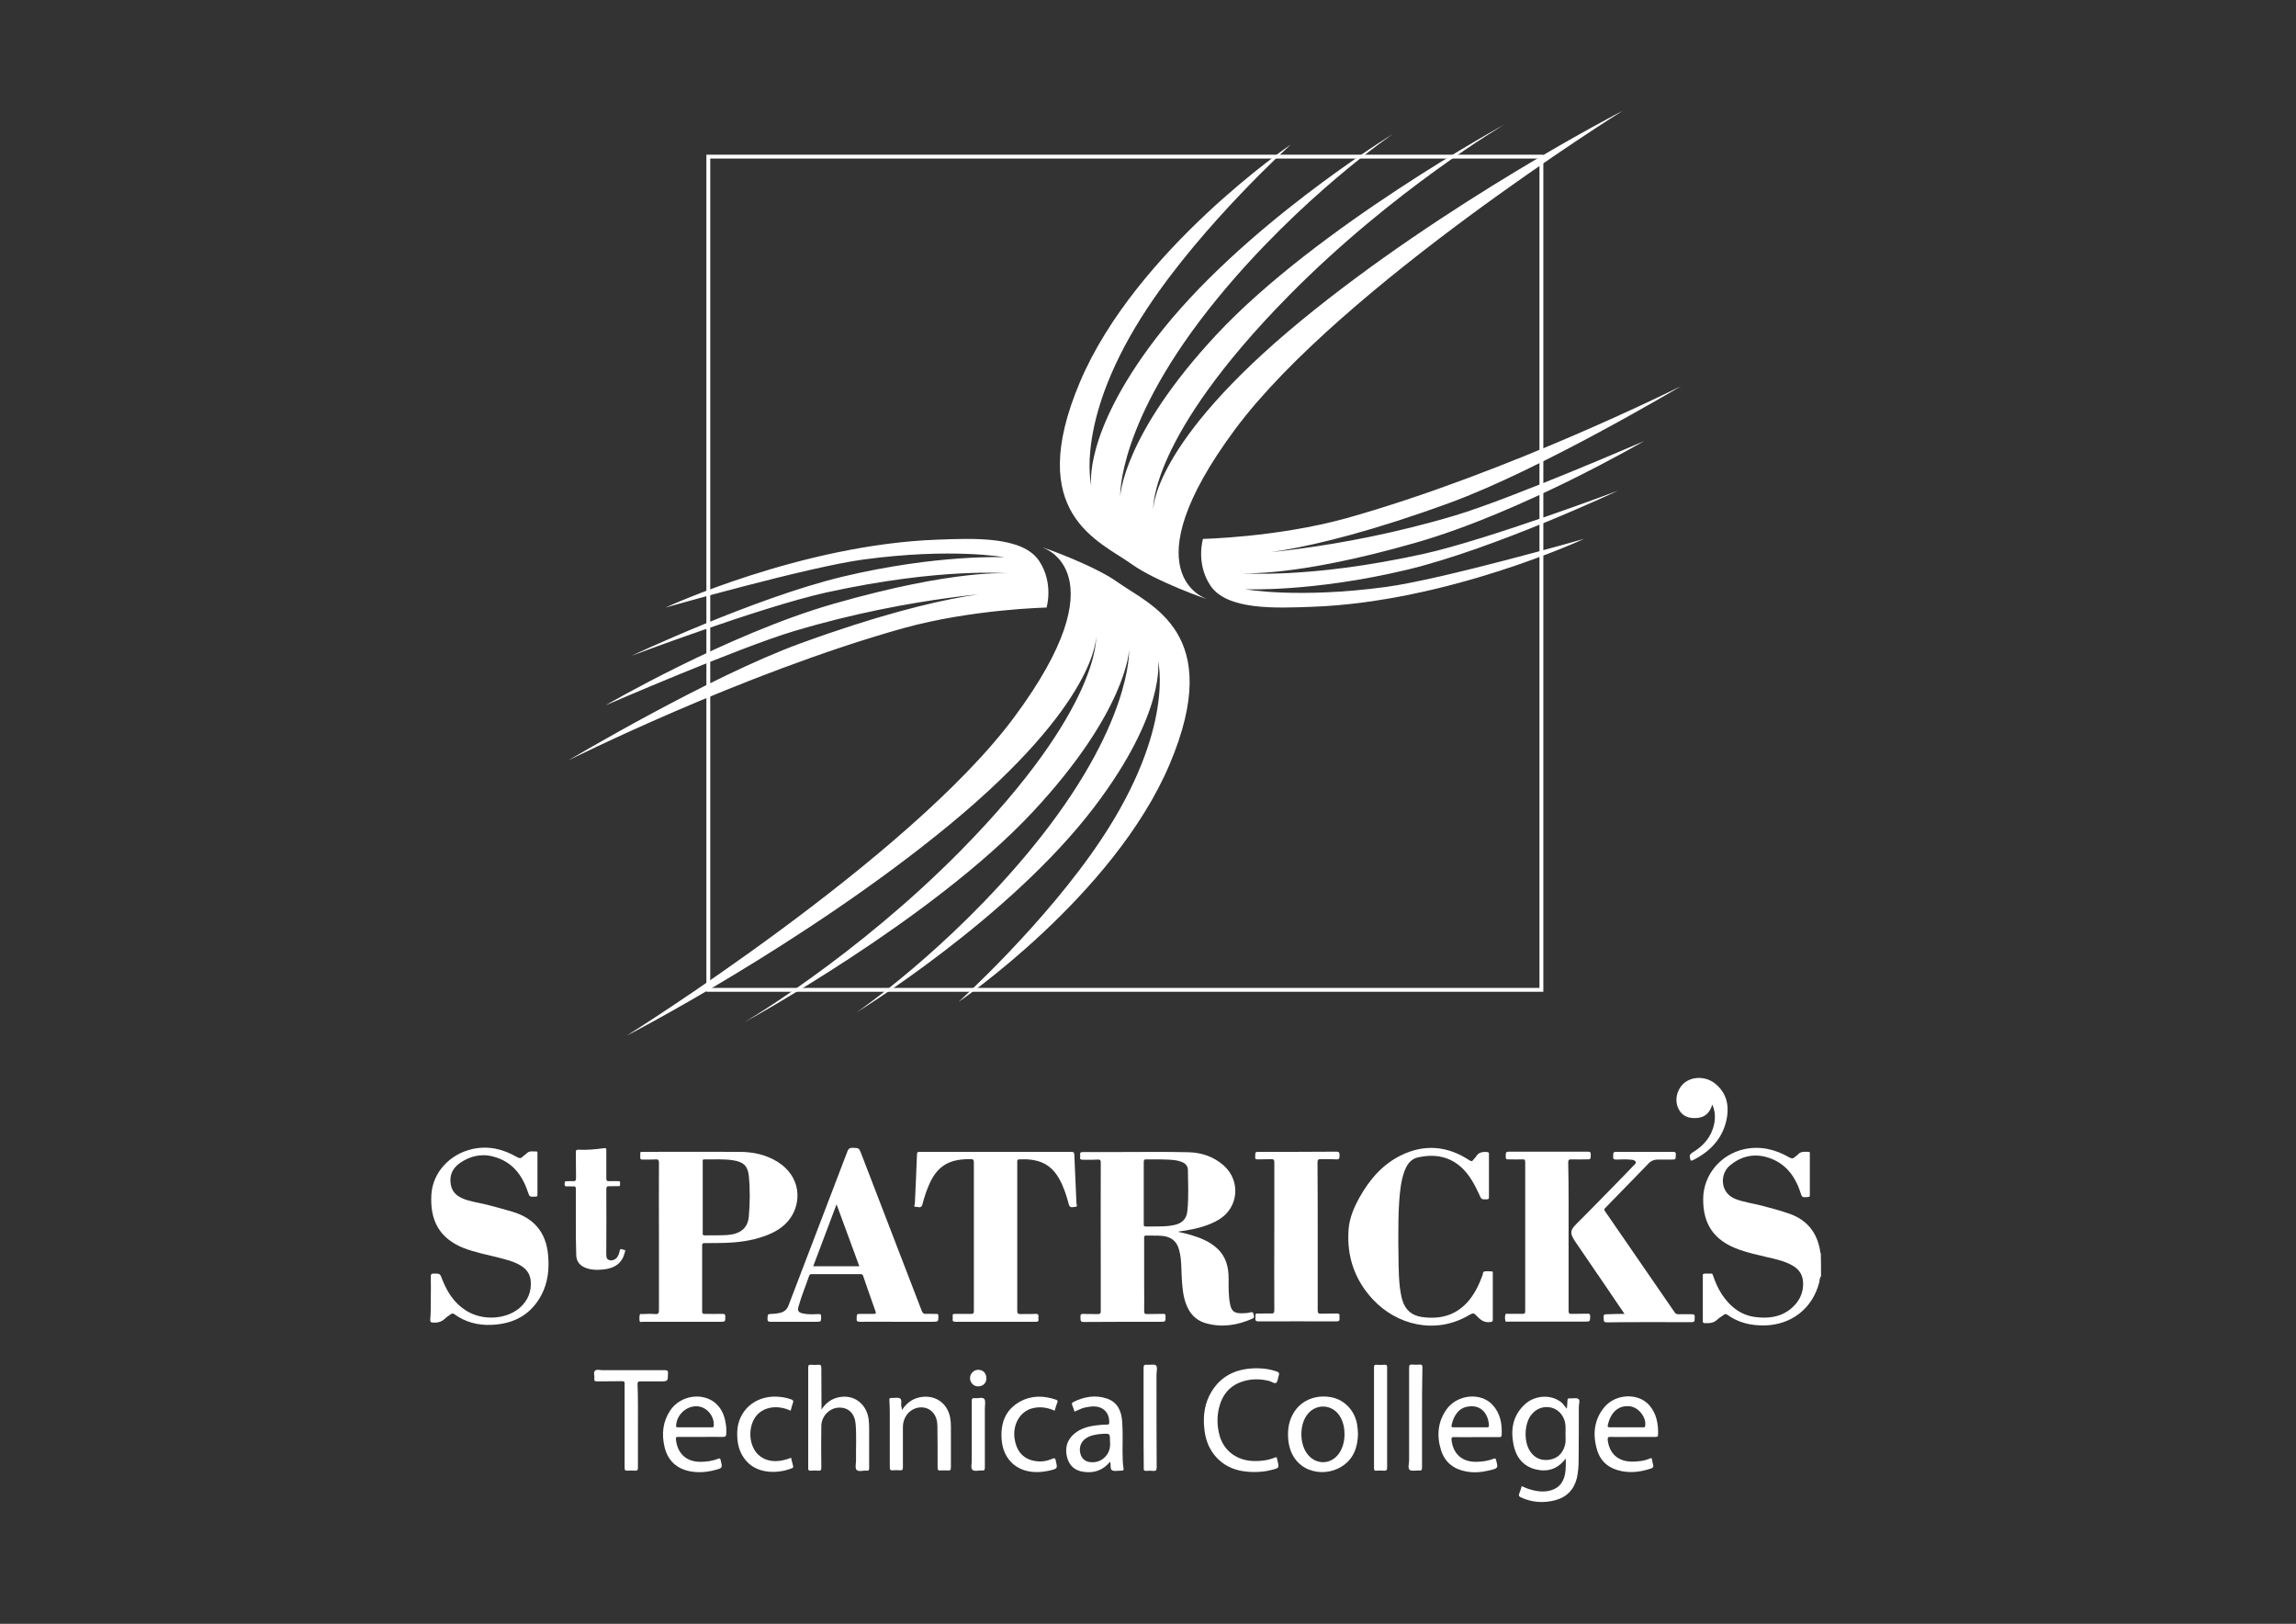 <?xml version="1.0" encoding="utf-8"?>
<!-- Generator: Adobe Illustrator 20.1.0, SVG Export Plug-In . SVG Version: 6.00 Build 0)  -->
<svg version="1.1" id="Layer_1" xmlns="http://www.w3.org/2000/svg" xmlns:xlink="http://www.w3.org/1999/xlink" x="0px" y="0px"
	 viewBox="0 0 1190.6 841.9" style="enable-background:new 0 0 1190.6 841.9;" xml:space="preserve">
<rect x="0" y="0" width="1190.6" height="841.9" fill="#333333" stroke="none"/>
<style type="text/css">
	.st0{fill:none;stroke:#FFFFFF;stroke-width:2;stroke-miterlimit:10;}
	.st1{fill:#FFFFFF;}
</style>
<rect x="367.3" y="81.2" class="st0" width="432" height="432"/>
<path class="st1" d="M625.5,310.4c0,0-40.7-12.9,15.1-88c54.9-73.8,200.9-165,200.9-165s-92.2,47.5-167,109
	c-77.6,63.9-76.5,98-76.5,98s-2.7-37,70.2-111c54.3-55.1,112.2-89,112.2-89s-97.2,53-149.5,109c-48.9,52.4-50,84-50,84
	s-1.8-39,50.5-102.8c43.3-52.8,91-85.2,91-85.2s-79.2,48.5-123.3,106.4c-37.7,49.5-33.2,76.1-33.2,76.1s-9-34.8,29.3-92.5
	c29-43.7,74.2-84.5,74.2-84.5S589,129.6,560,198.1s10.1,82.4,27,94.5C599.2,301.4,627.2,311.3,625.5,310.4z"/>
<path class="st1" d="M623.8,279.4c0,0-3.8,12.6,3.8,24.1c8.5,13,34.2,11.8,52.8,11.1c70.5-2.5,141-35.2,141-35.2
	s-73.6,21-102.6,24.9c-45.9,6.2-73.1,1.2-73.1,1.2s34.9,1.6,83.9-10.1c45.5-10.9,109.4-41,109.4-41s-66.8,25.2-100.9,32.8
	c-60.1,13.2-94.6,9.9-94.6,9.9s27.1,2.5,90.9-15.8c55-15.8,118.1-52.6,118.1-52.6s-69,29.9-97.8,38.5
	c-62.1,18.6-113.9,20.5-113.9,20.5s31.5,2,110.7-26.9c47.5-17.3,120.2-60.6,120.2-60.6s-89.8,45-173.6,68.5
	C662.2,278.6,623.8,279.4,623.8,279.4z"/>
<path class="st1" d="M540.9,284c0,0,40.7,12.9-15.1,88c-54.9,73.8-200.9,165-200.9,165s92.2-47.5,167-109c77.6-63.9,76.5-98,76.5-98
	s2.7,37-70.2,111c-54.3,55.1-112.2,89-112.2,89s97.2-53,149.5-109c48.9-52.4,50-84,50-84s1.8,39-50.5,102.8
	c-43.3,52.8-91,85.2-91,85.2s79.2-48.5,123.3-106.4c37.7-49.5,33.2-76.1,33.2-76.1s9,34.8-29.3,92.5c-29,43.7-74.2,84.5-74.2,84.5
	s80.5-54.8,109.5-123.2s-10.1-82.4-27-94.5C567.2,293,539.3,283.1,540.9,284z"/>
<path class="st1" d="M542.7,315c0,0,3.8-12.6-3.8-24.1c-8.5-13-34.2-11.8-52.8-11.1c-70.5,2.5-141,35.2-141,35.2s73.6-21,102.6-24.9
	c45.9-6.2,73.1-1.2,73.1-1.2s-34.9-1.6-83.9,10.1c-45.5,10.9-109.4,41-109.4,41s66.8-25.2,100.9-32.8c60.1-13.2,94.6-9.9,94.6-9.9
	s-27.1-2.5-90.9,15.8c-55,15.8-118.1,52.6-118.1,52.6s69-29.9,97.8-38.5c62.1-18.6,113.9-20.5,113.9-20.5s-31.5-2-110.7,26.9
	c-47.5,17.3-120.2,60.6-120.2,60.6s89.8-45,173.6-68.5C504.2,315.8,542.7,315,542.7,315z"/>
<path class="st1" d="M944.3,661.7c-0.8,0.9-0.7,2.1-0.9,3.1c-3.5,13.6-14.4,22.1-28.4,22.4c-7.1,0.1-13.6-1.4-19.4-5.6
	c-0.6-0.4-1-0.4-1.6,0c-1.1,0.9-2.4,1.5-3.4,2.5c-1.9,1.9-4.2,2-6.6,1.9c-0.7,0-1-0.2-1-1c0-7.9,0-15.8,0-23.7c0-0.2,0-0.6,0.1-0.7
	c1.3-0.6,2.8-0.1,4.1-0.3c0.8-0.1,0.9,0.5,1.1,1c1.1,3.3,2.5,6.5,4.4,9.5c4.1,6.3,9.6,10.9,17.2,12c8.2,1.1,15.8-0.2,21.5-7
	c2.6-3.2,3.8-6.9,3.6-11c-0.2-3.9-2.1-6.7-5.4-8.6c-3.9-2.3-8.4-3.3-12.8-4.3c-5.1-1.2-10.2-2.3-15.2-4.1
	c-12.7-4.6-18.6-13-18.4-26.5c0.2-12.3,9.1-22.8,21.3-25.5c8.4-1.8,16.1,0.1,23.4,4.3c1.1,0.6,1.9,0.7,2.8-0.2
	c0.5-0.5,1.2-0.8,1.6-1.3c1.5-1.8,3.5-1.4,5.5-1.4c0.7,0,0.7,0.3,0.7,0.8c0,7.2,0,14.5,0,21.7c0,0.7-0.2,0.8-0.9,0.9
	c-3.2,0.3-3.1,0.3-4.1-2.7c-2.9-8.8-8.3-15.4-17.5-18c-7-1.9-13.4-0.3-19,4.4c-5.4,4.6-5,14.4,3.1,17.4c4.3,1.6,8.7,2.2,13.1,3.3
	c5,1.3,9.9,2.6,14.8,4.3c9.3,3.3,14.4,10,15.9,19.6c0,0.3-0.1,0.7,0.3,0.8C944.3,653.7,944.3,657.7,944.3,661.7z"/>
<path class="st1" d="M516.4,597.2c13,0,26,0,39,0c1.3,0,1.7,0.3,1.7,1.6c0.3,8.3,0.8,16.7,1.1,25c0,0.6,0.8,1.9-0.6,1.9
	c-1.2,0-2.8,1-3.4-1.4c-1.2-4.6-2.7-9.2-5.1-13.4c-4.8-8.4-12-10.2-20.6-9.8c-0.8,0-1.1,0.4-1,1.2c0,0.2,0,0.3,0,0.5
	c0,25.6,0,51.2,0,76.8c0,1.3,0.3,1.7,1.7,1.7c2.5-0.1,5.1,0.1,7.6-0.1c1.5-0.1,1.9,0.5,1.7,1.8c-0.1,0.3-0.1,0.7,0,1
	c0.2,1.1-0.4,1.3-1.4,1.3c-13.9,0-27.8,0-41.7,0c-1.2,0-1.5-0.4-1.4-1.5c0.1-0.5,0.1-1,0-1.5c-0.1-0.9,0.3-1.1,1.2-1.1
	c2.8,0,5.7,0,8.5,0c1,0,1.3-0.3,1.3-1.3c0-25.8,0-51.6,0-77.5c0-1.1-0.5-1.4-1.4-1.4c-9.9-0.2-16.9,2.4-21.5,12.5
	c-1.6,3.5-2.8,7.2-3.8,11c-0.6,2.3-2.3,1.1-3.4,1.2c-1.3,0.1-0.6-1.1-0.5-1.6c0.4-8.5,0.8-16.9,1.1-25.4c0-1.3,0.4-1.6,1.6-1.5
	C490.3,597.2,503.4,597.2,516.4,597.2z"/>
<path class="st1" d="M223.4,673.2c0-3.8,0.1-7.6,0-11.4c0-1.2,0.4-1.5,1.5-1.5c3.3,0,3.3,0,4.4,3c2.6,6.6,6.3,12.4,12.4,16.2
	c8.5,5.4,20.9,4.7,28-1.6c4.1-3.7,6-8.4,5.5-13.9c-0.3-3.3-2-5.8-4.8-7.6c-3.7-2.4-7.8-3.3-12-4.4c-6-1.5-12.1-2.7-17.9-4.9
	c-12.8-5.1-17.6-14.5-16.8-27.8c0.7-11.5,9.6-21,21.4-23.6c8.3-1.8,15.9,0.1,23,4.2c1.2,0.7,2,0.8,2.9-0.2c0.6-0.6,1.4-1,2-1.6
	c1.5-1.7,3.5-1,5.2-1.1c0.6,0,0.5,0.4,0.5,0.8c0,7.2,0,14.5,0,21.7c0,0.7-0.2,0.9-0.9,0.9c-0.1,0-0.1,0-0.2,0c-3.1,0.2-3,0.1-4-2.8
	c-3-8.8-8.3-15.4-17.6-17.9c-6.4-1.8-12.5-0.3-17.8,3.5c-3.7,2.7-5.3,6.5-4.4,11.1c0.6,3.3,2.6,5.4,5.5,6.8
	c3.9,1.8,8.2,2.3,12.4,3.3c4.6,1.2,9.3,2.4,13.9,3.8c11.2,3.3,17.5,10.6,18.6,22.3c0.7,7.3,0,14.4-3.5,21
	c-5.5,10.3-14.4,14.9-25.8,15.4c-7.1,0.3-13.6-1.4-19.4-5.6c-0.6-0.4-1-0.4-1.6,0c-1.1,0.8-2.3,1.5-3.2,2.4c-1.8,1.7-3.9,2.2-6.3,2
	c-1-0.1-1.3-0.3-1.3-1.4C223.4,680.9,223.4,677,223.4,673.2z"/>
<path class="st1" d="M725.1,644.5c0.2,6.8-0.1,14.9,0.8,23c0.3,2.2,0.7,4.5,1.3,6.6c1.5,5,4.8,7.9,10,8.7c9,1.3,17.1-0.5,23.5-7.4
	c3.8-4.1,6.2-9.1,8.1-14.3c0.2-0.7,0.1-1.8,1-1.9c1.3-0.2,2.6-0.1,3.9,0c0.5,0,0.4,0.6,0.4,1c0,8,0,16,0,24.1c0,0.9-0.4,1-1.2,1.1
	c-2.9,0.5-4.9-0.8-6.8-2.8c-2-2.1-2.1-2-4.6-0.6c-17.3,10.1-37.3,4.9-49.6-8.3c-9.4-10.1-13.6-22.3-12.6-36.1
	c0.4-6,2.8-11.6,5.7-16.8c5.2-9.3,12-17.2,21.7-21.9c12-5.8,23.8-4.8,35,2.5c1,0.7,1.7,0.9,2.4-0.2c0.3-0.5,0.9-0.9,1.2-1.4
	c1.3-2.4,3.5-2.7,5.9-2.5c0.8,0.1,0.9,0.3,0.9,1c0,7.5,0,15,0,22.5c0,0.8-0.3,1-1.1,1c-2.8,0.1-2.8,0.1-3.9-2.4
	c-2.3-5-4.8-9.8-8.8-13.7c-6.5-6.2-14.3-7.5-22.8-5.7c-3.9,0.8-5.9,3.7-7.2,7.2c-1.8,4.9-2.3,10-2.7,15.1
	C725.1,629.2,725.1,636.2,725.1,644.5z"/>
<path class="st1" d="M813.4,641.1c0,12.8,0,25.5,0,38.3c0,1.4,0.2,1.9,1.7,1.8c2.7-0.1,5.4,0,8.1-0.1c1.1,0,1.4,0.2,1.4,1.4
	c-0.1,2.7,0,2.7-2.8,2.7c-13.2,0-26.3,0-39.5,0c-0.6,0-1.6,0.4-1.7-0.5c-0.2-1.1-0.3-2.3,0.1-3.3c0.2-0.5,0.8-0.2,1.2-0.2
	c2.5,0,5-0.1,7.5,0c1.1,0,1.5-0.2,1.5-1.4c0-25.8,0-51.5,0-77.3c0-1.1-0.3-1.5-1.4-1.4c-2.4,0.1-4.9,0-7.3,0c-1,0-1.4-0.1-1.4-1.3
	c0-2.7,0-2.7,2.7-2.7c13.2,0,26.4,0,39.7,0c1.4,0,1.8,0.3,1.7,1.7c-0.1,2.3,0,2.3-2.4,2.3c-2.5,0-5,0.1-7.5,0
	c-1.4-0.1-1.8,0.3-1.8,1.7C813.5,615.6,813.4,628.3,813.4,641.1z"/>
<path class="st1" d="M683.3,641.1c0,12.8,0,25.5,0,38.3c0,1.4,0.4,1.8,1.8,1.7c2.7-0.1,5.4,0,8.1-0.1c1.1,0,1.6,0.3,1.4,1.4
	c0,0.3-0.1,0.7,0,1c0.2,1.3-0.3,1.7-1.6,1.7c-13.4-0.1-26.9,0-40.3,0c-1.3,0-1.9-0.3-1.7-1.6c0.1-0.4,0.1-0.9,0-1.4
	c-0.1-0.9,0.3-1.1,1.1-1.1c2.3,0.1,4.6-0.1,6.9,0c1.4,0.1,1.8-0.3,1.8-1.7c-0.1-14.1,0-28.3,0-42.4c0-11.4,0-22.8,0-34.2
	c0-1.4-0.4-1.8-1.8-1.7c-2.3,0.1-4.5,0-6.8,0.1c-1,0-1.5-0.2-1.3-1.3c0-0.1,0-0.2,0-0.3c0-2.3,0-2.3,2.3-2.3c13.2,0,26.4,0,39.7-0.1
	c1.7,0,1.7,0.7,1.7,1.9c0,1.3,0.1,2.2-1.8,2.1c-2.6-0.2-5.2,0-7.8-0.1c-1.4-0.1-1.8,0.3-1.8,1.7
	C683.3,615.6,683.3,628.4,683.3,641.1z"/>
<path class="st1" d="M842.4,681.2c-3-4.3-5.7-8.4-8.5-12.5c-5.6-8.2-11.2-16.4-16.8-24.6c-0.2-0.3-0.4-0.6-0.6-0.9
	c-2.6-4.1-2.2-5.5,1.2-8.9c7-6.9,13.8-14,20.7-21c3-3,5.9-6.1,8.8-9.1c0.5-0.5,1.3-1,1-1.8c-0.4-0.9-1.3-1-2.1-1.1
	c-2.6-0.3-5.3-0.2-8-0.1c-1.2,0-1.7-0.3-1.6-1.6c0.1-2.4,0-2.4,2.4-2.4c9.5,0,19.1,0,28.6,0c1.3,0,1.6,0.4,1.5,1.6
	c-0.1,2.4,0,2.4-2.4,2.4c-2.3,0-4.6,0-6.9,0c-1.9,0-3.5,0.6-4.8,2c-7.5,7.7-15,15.4-22.5,23.1c-0.6,0.6-0.6,1-0.1,1.7
	c12,17.5,24.1,34.9,36.1,52.4c0.5,0.8,1.1,1,2,1c2.4-0.1,4.7,0,7.1,0c1.1,0,1.3,0.3,1.3,1.4c0,2.7,0,2.7-2.6,2.7
	c-14.3,0-28.6-0.1-42.9,0.1c-2,0-1.6-1.1-1.7-2.2c-0.1-1.2-0.2-2.1,1.7-2C836.2,681.3,839.1,681.2,842.4,681.2z"/>
<path class="st1" d="M298.6,633.7c0-5.7,0-11.4,0-17.1c0-1.1-0.2-1.7-1.5-1.5c-0.9,0.1-1.8-0.1-2.7,0c-1.4,0.2-1.8-0.4-1.6-1.7
	c0.1-0.7,0.2-1,1-1c1.1,0.1,2.3-0.1,3.4,0c1.2,0.1,1.5-0.4,1.5-1.5c-0.1-4.5,0-8.9-0.1-13.4c0-1.1,0.2-1.5,1.4-1.4
	c4.4,0.2,8.8-0.2,13.2-0.8c1.1-0.2,1.2,0.2,1.2,1.1c0,4.8,0,9.6,0,14.4c0,1.3,0.3,1.7,1.6,1.6c1.5-0.1,3.1,0,4.6,0
	c1.1-0.1,1,0.6,0.9,1.3c0,0.6,0.3,1.4-0.9,1.3c-1.5-0.1-2.9,0.1-4.4,0c-1.4-0.1-1.8,0.3-1.8,1.7c0.1,10.1,0,20.2,0,30.3
	c0,1.1-0.1,2.1,0,3.2c0,1.3,0,2.6,1.5,3.1c1.3,0.5,3.2-0.2,4.1-1.4c0.7-1,1.1-2.1,1.3-3.3c0.3-1.8,1.5-0.6,2.2-0.6
	c1.1,0,0.6,0.7,0.5,1.3c-1.3,5.4-5,8.3-11.3,8.9c-3.3,0.3-6.7,0.3-9.8-1.2c-2.7-1.3-4.1-3.5-4.1-6.5
	C298.6,645,298.6,639.3,298.6,633.7z"/>
<path class="st1" d="M887.9,572.7c-1.2,4-3.5,6.5-7.6,6.9c-4.9,0.5-8.2-1.1-10-4.9c-1.9-3.9-1-9.1,2.2-12.4c4.2-4.4,11.9-4.6,17-0.4
	c5.4,4.4,7.1,10.4,6.1,17c-1.7,10.7-8.3,17.9-17.7,22.6c-1,0.5-1.2,0.3-1.5-0.8c-0.4-1.6-0.1-2.3,1.3-3.2c5.7-3.4,9.8-8.1,11.2-14.8
	C889.5,579.5,889.5,576.2,887.9,572.7z"/>
<path class="st1" d="M650,681.3c-0.1-1-0.7-1.1-1.5-0.9c-1.5,0.4-3.1,0.5-4.7,0.5c-3.9,0-5.3-1.2-6-5c-0.8-4.3-0.7-8.7-0.7-13
	c0-5.9-1.3-11.3-5.8-15.5c-3.8-3.6-8.5-5.5-13.4-7c-2.2-0.7-4.5-1.2-6.8-1.7c0-0.1,0-0.1,0.1-0.2c1.2-0.2,2.4-0.3,3.5-0.5
	c6.1-1,12-2.5,17.4-5.7c10.2-6.2,11.4-20,2.5-28c-5.2-4.6-11.4-6.7-18.1-6.9c-12.9-0.3-25.8-0.1-38.6-0.1c-5.5,0-11,0-16.4,0
	c-1.1,0-1.5,0.3-1.4,1.4c0.1,0.4,0.1,0.8,0,1.2c-0.2,1.1,0.3,1.4,1.4,1.4c2.5-0.1,5,0.1,7.5-0.1c1.5-0.1,1.9,0.3,1.8,1.8
	c-0.1,19.3,0,38.7,0,58c0,6.3,0,12.5,0,18.8c0,1.2-0.3,1.5-1.5,1.5c-2.4-0.1-4.9,0.1-7.3-0.1c-1.8-0.1-1.8,0.7-1.7,2
	c0.1,1.2-0.3,2.2,1.7,2.2c13.2-0.1,26.4-0.1,39.7-0.1c2.7,0,2.7,0,2.7-2.8c0-1-0.2-1.4-1.3-1.3c-2.8,0.1-5.5,0-8.3,0.1
	c-1.2,0-1.5-0.4-1.5-1.5c0.1-4.6,0-9.2,0-13.7c0-8,0-15.9,0-23.9c0-0.7-0.3-1.6,1.1-1.6c2.9,0.1,5.8-0.1,8.6,0.2
	c4.2,0.5,7.1,2.6,8.3,6.8c1,3.3,1.2,6.7,1.3,10c0.2,5.2,0.3,10.4,1.5,15.5c1.6,6.3,4.8,11.2,11.4,13c8.3,2.3,16.3,1,24.1-2.5
	C650.8,682.9,650.1,682.1,650,681.3z M606.8,635.5c-4.2,0.6-8.5,0.3-12.7,0.4c-1.1,0-1-0.6-1-1.3c0-5.4,0-10.7,0-16.1
	c0-5.3,0-10.6,0-15.9c0-1.2,0.3-1.6,1.5-1.5c5.1,0.1,10.2-0.2,15.2,0.5c1.2,0.2,2.3,0.5,3.4,1c1.6,0.7,2.7,2,2.8,3.8
	c0.1,6.9,0.4,13.8-0.2,20.7C615.4,632.5,612.6,634.8,606.8,635.5z"/>
<path class="st1" d="M403.1,602.3c-6-3.7-12.7-5.1-19.7-5.1c-16.6-0.1-33.1,0-49.7,0c-0.3,0-0.6,0-0.8,0c-0.7-0.1-0.9,0.2-0.9,0.9
	c0,0.6,0.1,1.1,0,1.7c-0.1,1.1,0.3,1.5,1.4,1.4c2.2-0.1,4.4,0.1,6.6-0.1c1.4-0.1,1.7,0.4,1.7,1.8c-0.1,12.8,0,25.5,0,38.3
	c0,12.7,0,25.3,0,38c0,1.6-0.2,2.2-2,2.1c-2.2-0.2-4.5-0.1-6.8,0c-0.4,0-1-0.2-1.1,0.2c-0.3,1.1-0.3,2.4-0.1,3.5
	c0.1,0.7,1.1,0.3,1.6,0.3c13.3,0,26.7,0,40,0c2.9,0,2.8,0,2.8-2.8c0-1.1-0.4-1.3-1.4-1.3c-3.1,0.1-6.2,0-9.3,0c-1,0-1.3-0.2-1.3-1.3
	c0-11.4,0-22.7,0-34.1c0-1.1,0.3-1.3,1.3-1.3c3.4,0,6.8,0,10.2-0.1c7.1-0.2,14.1-1.1,20.8-3.5c5.3-1.9,10.1-4.6,13.4-9.3
	C415.7,623.3,415.4,609.9,403.1,602.3z M388.3,630.8c-0.6,6-4.3,8.9-10.9,9.5c-4,0.3-8,0.1-12,0.2c-1.2,0-1-0.7-1-1.4
	c0-6.2,0-12.3,0-18.5c0-6,0-12.1,0-18.1c0-0.6-0.3-1.4,0.9-1.4c5,0.1,10.1-0.3,15,0.5c5.1,0.8,7.4,2.8,8,7.9
	C389,616.6,388.9,623.7,388.3,630.8z"/>
<path class="st1" d="M486.6,682.4c0-1-0.3-1.3-1.2-1.2c-1.7,0.1-3.4-0.1-5.1,0c-1.3,0.1-1.8-0.3-2.3-1.5
	c-10.5-27.3-21-54.5-31.5-81.8c-1.1-2.7-1.1-2.6-4-2.8c-1.8-0.1-2.6,0.4-3.2,2.2c-10.1,26.5-20.3,53-30.4,79.5
	c-0.8,2.2-2.3,3.4-4.5,3.9c-1.3,0.3-2.7,0.5-4,0.5c-2.4,0.1-2.3,0.1-2.4,2.5c-0.1,1.4,0.5,1.6,1.7,1.6c7.8,0,15.6,0,23.4,0
	c2.7,0,2.7,0,2.7-2.8c0-1.1-0.4-1.2-1.3-1.2c-2.7,0.1-5.4,0.3-8.1-0.3c-2.4-0.5-3-1.4-2.3-3.7c1.5-5.4,3.7-10.6,5.5-15.9
	c0.3-0.7,0.7-0.8,1.3-0.8c8.4,0,16.8,0,25.3,0c0.8,0,1.2,0.2,1.4,1c2.1,6.1,4.2,12.2,6.4,18.3c0.4,1.2,0,1.3-1,1.3
	c-2.1,0-4.3,0-6.4,0c-2.4,0-2.3,0-2.4,2.4c-0.1,1.3,0.3,1.7,1.7,1.7c6.6-0.1,13.1,0,19.7,0c6.1,0,12.2,0,18.3,0
	C486.6,685.2,486.6,685.2,486.6,682.4z M421.7,656.5c4-10.6,8-21.2,12.1-32.1c4,10.9,7.9,21.4,11.8,32.1
	C437.6,656.5,429.7,656.5,421.7,656.5z"/>
<g>
	<path class="st1" d="M426,730.8c2.3-3.5,5.1-5.5,8.7-6.3c7.7-1.8,14.5,3,15.7,11.1c0.2,1.6,0.3,3.2,0.3,4.8c0,6.9,0,13.8,0,20.7
		c0,1.1-0.2,1.5-1.4,1.4c-1.7-0.2-4.1,0.7-5.1-0.4c-0.9-0.9-0.3-3.3-0.3-5c-0.1-6.3,0.3-12.5-0.2-18.8c-0.5-5.5-3.7-8.6-8.6-8.5
		c-4.9,0.1-9.1,4.4-9.2,9.4c-0.1,7.2-0.1,14.4,0,21.7c0,1.2-0.2,1.7-1.5,1.6c-1.3-0.1-2.7-0.1-4,0c-1.1,0.1-1.3-0.3-1.3-1.3
		c0-17.4,0-34.9,0-52.3c0-1,0.3-1.4,1.3-1.3c1.3,0.1,2.6,0.1,3.8,0c1.3-0.1,1.7,0.2,1.7,1.6C425.9,716.2,426,723.2,426,730.8z"/>
	<path class="st1" d="M650,763.2c-8.1-0.1-15.2-2.4-20.4-9c-3.1-3.9-4.6-8.5-5.1-13.5c-0.7-6.7,0.1-13.2,3.7-19.1
		c4.7-7.8,11.9-11.5,20.8-12.1c4.5-0.3,8.9,0.1,13.1,1.6c1.1,0.4,1.4,0.9,1,2.1c-0.5,1.2-0.4,3-1.3,3.7c-0.9,0.7-2.4-0.6-3.6-0.9
		c-4.3-1.1-8.7-1.2-13,0c-7.2,2-11.4,6.9-13.1,14c-1.1,4.7-1,9.5,0.3,14.2c2.2,8.1,9.1,13.1,17.8,13.3c3.8,0.1,7.4-0.4,10.9-1.8
		c0.7-0.3,1-0.2,1.1,0.5c0.1,0.3,0.2,0.6,0.2,1c1,3.9,1,3.9-3,4.9C656.5,762.9,653.3,763.2,650,763.2z"/>
	<path class="st1" d="M467.7,731.1c2.4-3.7,5.4-5.9,9.5-6.7c7.7-1.4,14.1,3,15.5,10.6c0.3,1.5,0.4,3.1,0.4,4.6c0,7.1,0,14.1,0,21.2
		c0,1.4-0.4,1.7-1.7,1.6c-1.2-0.1-2.4-0.1-3.7,0c-1.2,0.1-1.5-0.3-1.5-1.5c0-7.1,0-14.1-0.1-21.2c0-2.6-0.5-5.2-2.3-7.3
		c-3.5-4.1-10.3-3.5-13.7,1.3c-1.3,1.9-1.9,3.9-1.9,6.2c0,6.9,0,13.9,0,20.8c0,1.2-0.2,1.7-1.5,1.6c-1.3-0.1-2.6-0.1-3.8,0
		c-1.3,0.1-1.5-0.4-1.5-1.6c0-9.5,0-19,0-28.5c0-2.1-0.1-4.1-0.2-6.2c-0.1-0.9,0.1-1.3,1.1-1.2c1.5,0.1,3.5-0.5,4.5,0.3
		c1,0.7,0.3,2.8,0.6,4.2C467.7,729.9,467.6,730.2,467.7,731.1z"/>
	<path class="st1" d="M330.8,739.3c0,7.2,0,14.4,0,21.7c0,1.1-0.3,1.6-1.5,1.5c-1.3-0.1-2.7-0.1-4,0c-1.1,0.1-1.4-0.4-1.4-1.4
		c0-9.2,0-18.3,0-27.5c0-5.4,0-10.8,0-16.2c0-1-0.2-1.3-1.3-1.3c-4.3,0.1-8.6,0-12.8,0.1c-1.2,0-1.8-0.1-1.6-1.5
		c0.2-1.4-0.6-3.1,0.3-4c0.9-0.9,2.6-0.3,4-0.3c10.8,0,21.6,0,32.3,0c1.3,0,1.7,0.4,1.6,1.7c-0.1,4.1,0,4.1-4.1,4.1
		c-3.4,0-6.9,0-10.3,0c-1.1,0-1.4,0.3-1.4,1.4C330.9,724.7,330.8,732,330.8,739.3z"/>
	<path class="st1" d="M410,731.4c-6.6-3.1-13.7-2.1-17.6,2.4c-4.1,4.8-4.4,13.2-0.8,18.5c2.8,4.1,8.9,7.4,18.6,3.5
		c0.4,1.5,0.7,3,1.1,4.4c0.1,0.6-0.1,0.8-0.6,1c-6.2,2.6-17.1,3.5-23.5-3.5c-4-4.4-5.1-9.7-4.9-15.4c0.4-10.7,8.9-18.5,20.1-18.2
		c2.7,0.1,5.3,0.5,7.8,1.4c0.9,0.3,1.4,0.7,1,1.8C410.7,728.6,410.4,730,410,731.4z"/>
	<path class="st1" d="M546.9,731.4c-4-1.8-8-2.3-12.1-1.1c-6,1.8-9.7,8.4-8.7,15.5c0.9,6.3,4.2,10.3,9.7,11.5c3.4,0.8,6.8,0.4,9.9-1
		c1.3-0.5,1.5-0.2,1.8,1c0.9,4.1,1,4.1-3.1,5.1c-4.3,1-8.6,1.2-12.8,0c-7.1-2.1-11.6-8-12.2-16.1c-0.6-8.3,1.8-15.3,9.5-19.6
		c6-3.3,12.3-3.2,18.7-1c0.8,0.3,1,0.6,0.7,1.5C547.7,728.5,547.4,729.9,546.9,731.4z"/>
	<path class="st1" d="M737.4,735c0,8.6,0,17.2,0,25.8c0,1.3-0.3,1.8-1.6,1.6c-1.6-0.1-3.9,0.5-4.8-0.3c-1.1-1-0.3-3.2-0.3-4.9
		c0-16,0-32,0-48c0-1.4,0.3-1.9,1.7-1.7c1.2,0.1,2.4,0.1,3.7,0c1.2-0.1,1.5,0.3,1.5,1.5C737.4,717.7,737.4,726.3,737.4,735z"/>
	<path class="st1" d="M719.3,735.1c0,8.5,0,17.1,0,25.6c0,1.3-0.2,1.9-1.7,1.8c-1.3-0.1-2.6-0.1-3.8,0c-1.1,0.1-1.3-0.3-1.3-1.3
		c0-17.4,0-34.9,0-52.3c0-1,0.2-1.4,1.3-1.3c1.4,0.1,2.8,0.1,4.2,0c1.2-0.1,1.3,0.4,1.3,1.4C719.3,717.6,719.3,726.4,719.3,735.1z"
		/>
	<path class="st1" d="M593,735c0-8.5,0-17.1,0-25.6c0-1.4,0.2-2,1.8-1.8c1.6,0.2,3.7-0.5,4.6,0.3c1,0.9,0.3,3.1,0.3,4.8
		c0,16,0,32,0.1,48c0,1.7-0.5,2.1-2,1.9c-1.1-0.1-2.2-0.1-3.3,0c-1.2,0.1-1.5-0.4-1.4-1.5C593,752.3,593,743.7,593,735z"/>
	<path class="st1" d="M510.7,743.6c0,5.8,0,11.5,0,17.3c0,1.1-0.2,1.6-1.4,1.5c-1.7-0.1-4,0.6-5-0.3c-1.1-1-0.3-3.3-0.4-5.1
		c0-10.2,0-20.3,0-30.5c0-1.3,0.3-1.8,1.6-1.6c1.7,0.2,4-0.7,4.9,0.4c0.8,0.9,0.3,3.2,0.3,4.8C510.7,734.7,510.7,739.2,510.7,743.6z
		"/>
	<path class="st1" d="M511.5,714.6c0,2.5-1.7,4.1-4.2,4.2c-2.3,0.1-4.2-1.8-4.3-4.2c0-2.4,1.9-4.4,4.3-4.4
		C509.8,710.2,511.5,712,511.5,714.6z"/>
	<path class="st1" d="M818.5,725.3c-1-0.7-2.9-0.2-4.4-0.3c-1.1-0.1-1.3,0.4-1.3,1.3c0,1.3-0.2,2.6-0.3,4.1c-0.8-1-1.4-1.8-2.1-2.6
		c-0.7-0.8-1.6-1.4-2.5-1.9c-5.3-3-12.7-2.1-17.4,2.4c-6,5.7-7.2,12.8-5.7,20.5c1.2,6.4,4.8,11.3,11.4,13c6.2,1.5,11.5,0,15.7-5.6
		c0.1,2.8,0.1,5.3-0.3,7.8c-0.9,5.2-4,8.3-9.2,9.1c-3.4,0.5-6.7-0.1-10-1.2c-1.1-0.4-2.2-0.9-3.3-1.4c-0.4,1.2-0.7,2.5-1.2,3.6
		c-0.5,1.2-0.3,1.8,0.9,2.3c5.7,2.6,11.7,3,17.7,1.4c6-1.6,9.7-5.5,11.2-11.5c0.7-3.2,0.9-6.4,0.9-9.6c0.1-9.1,0.1-18.1,0.1-27.2
		C818.7,727.9,819.5,726,818.5,725.3z M811.4,749.7c-1.2,3.9-3.7,6.4-7.8,7.1c-4.3,0.7-7.8-0.8-10.2-4.4c-3.2-4.9-3-13.6,0.3-18.4
		c2.6-3.7,6.9-5.3,11.1-4.1c3.9,1.1,6.8,4.9,7,9.4c0.1,1.3,0,2.6,0,4.2C811.8,745.3,812.1,747.5,811.4,749.7z"/>
	<path class="st1" d="M703.7,738.3c-1.3-7-6.4-12.4-13-13.8c-7.7-1.6-15.2,1.1-19.3,7.1c-3,4.4-3.8,9.3-3.4,14.5
		c1.4,16.7,17.5,20.5,27.5,14.4c6.4-3.9,8.5-10,8.7-17C704.1,741.7,704,740,703.7,738.3z M694.4,753.5c-4.3,6.2-12.5,6.1-16.8-0.1
		c-3.6-5.2-3.7-14-0.2-19.3c4.4-6.7,13.6-6.4,17.6,0.5c1.6,2.8,2.2,5.9,2.2,8.9C697.2,747.2,696.4,750.5,694.4,753.5z"/>
	<path class="st1" d="M773.9,728.3c-6.1-6.5-18.1-5.4-23.7,2.3c-4.7,6.5-5.3,13.9-2.9,21.4c2,6.2,6.5,9.7,12.9,10.9
		c4.2,0.8,8.3,0.4,12.4-0.6c4.3-1.1,4.3-1.1,3.2-5.3c-0.2-0.9-0.5-1-1.3-0.7c-3,1.2-6.1,1.6-9.3,1.6c-7.2,0-11.7-4.2-12.5-11.3
		c-0.1-1.2,0.1-1.6,1.3-1.5c3.8,0.1,7.7,0,11.5,0c3.9,0,7.9,0,11.8,0c0.7,0,1.3,0,1.4-1C779,738.2,778,732.7,773.9,728.3z
		 M770.9,740c-2.9,0-5.8,0-8.6,0c-2.8,0-5.7,0-8.5,0c-0.6,0-1.3,0.1-1.1-0.9c0.7-3.7,2.8-8.4,7.4-9.6c7.4-1.9,11.7,3.1,12,9.6
		C772.1,740.1,771.5,740,770.9,740z"/>
	<path class="st1" d="M855.1,728.4c-5.7-6.3-17.2-5.8-23,1c-5.6,6.6-6.3,14.4-3.9,22.4c1.9,6.3,6.5,9.8,13,11
		c4.4,0.8,8.8,0.4,13.2-0.9c3.3-0.9,3.3-0.9,2.4-4.3c-0.1-0.3-0.1-0.5-0.1-0.8c-0.1-0.8-0.4-1-1.2-0.6c-3,1.3-6.2,1.6-9.4,1.6
		c-7.1-0.1-11.6-4.2-12.4-11.2c-0.1-1.2,0.1-1.7,1.4-1.6c3.8,0.1,7.7,0,11.5,0c3.9,0,7.8,0,11.7,0c0.8,0,1.4,0,1.5-1
		C860,738.2,859,732.8,855.1,728.4z M853.1,739.4c-0.1,0.8-0.6,0.6-1.1,0.6c-2.9,0-5.9,0-8.8,0c-2.8,0-5.7,0-8.5,0
		c-0.7,0-1.2-0.1-1-1c1-4.9,4.2-10.6,11.4-9.9C849.7,729.6,853.9,734.9,853.1,739.4z"/>
	<path class="st1" d="M376.6,740.1c-0.5-4.9-1.8-9.4-5.7-12.7c-6.8-5.7-18.1-3.9-23.3,3.8c-3.9,5.8-4.6,12.3-3,19
		c1.7,7.1,6.3,11.4,13.6,12.7c4.2,0.7,8.3,0.4,12.4-0.7c4.2-1.1,4.1-1.1,3.1-5.2c-0.2-0.8-0.5-1.1-1.3-0.7c-3,1.2-6.1,1.6-9.3,1.6
		c-7.3,0-11.9-4.4-12.6-11.7c-0.1-1,0.2-1.2,1.1-1.2c3.9,0,7.9,0,11.8,0c3.8,0,7.7-0.1,11.5,0c1.3,0,1.7-0.5,1.7-1.6
		C376.6,742.3,376.7,741.2,376.6,740.1z M370.1,739.3c-0.1,0.9-0.7,0.7-1.2,0.7c-2.9,0-5.8,0-8.7,0c-2.8,0-5.7,0-8.5,0
		c-0.6,0-1.2,0.2-1.1-0.9c0.3-5.6,5.3-10.2,10.8-10C366.5,729.3,370.6,734.3,370.1,739.3z"/>
	<path class="st1" d="M582.6,761.3c-0.5-2.9-0.4-5.7-0.5-8.6c0-5.3,0.2-10.5-0.2-15.8c-0.4-5.4-2.4-9.9-7.9-11.8
		c-6-2-11.8-1-17.4,1.8c-0.5,0.3-0.9,0.6-0.7,1.3c0.5,1.2,0.9,2.5,1.3,3.7c1.4-0.6,2.6-1.2,3.9-1.7c1.4-0.5,2.8-0.7,4.2-0.9
		c6-0.8,10,2.5,9.9,8.2c0,0.7-0.1,1.1-1,1.1c-1.6,0-3.2,0.1-4.8,0.3c-4.6,0.5-9,1.5-12.6,4.7c-3.6,3.2-4.6,7.2-3.5,11.8
		c1.1,4.5,4.1,7.1,8.6,7.7c5.4,0.8,10.1-0.8,13.7-5.2c0.7,1.5-0.2,3.7,1.1,4.4c1.2,0.7,3.1,0.1,4.7,0.2
		C582.6,762.5,582.8,762.1,582.6,761.3z M572.7,755.7c-1.9,1.8-4.3,2.6-6.9,2.4c-2.8-0.1-4.8-1.7-5.5-4.2c-0.9-3,0-6,2.3-7.8
		c2.3-1.8,5.1-2.3,7.9-2.6c0.4,0,0.8,0,1.2-0.1c3.9-0.2,3.9-0.2,3.9,4C575.9,750.3,575.3,753.3,572.7,755.7z"/>
</g>
</svg>
